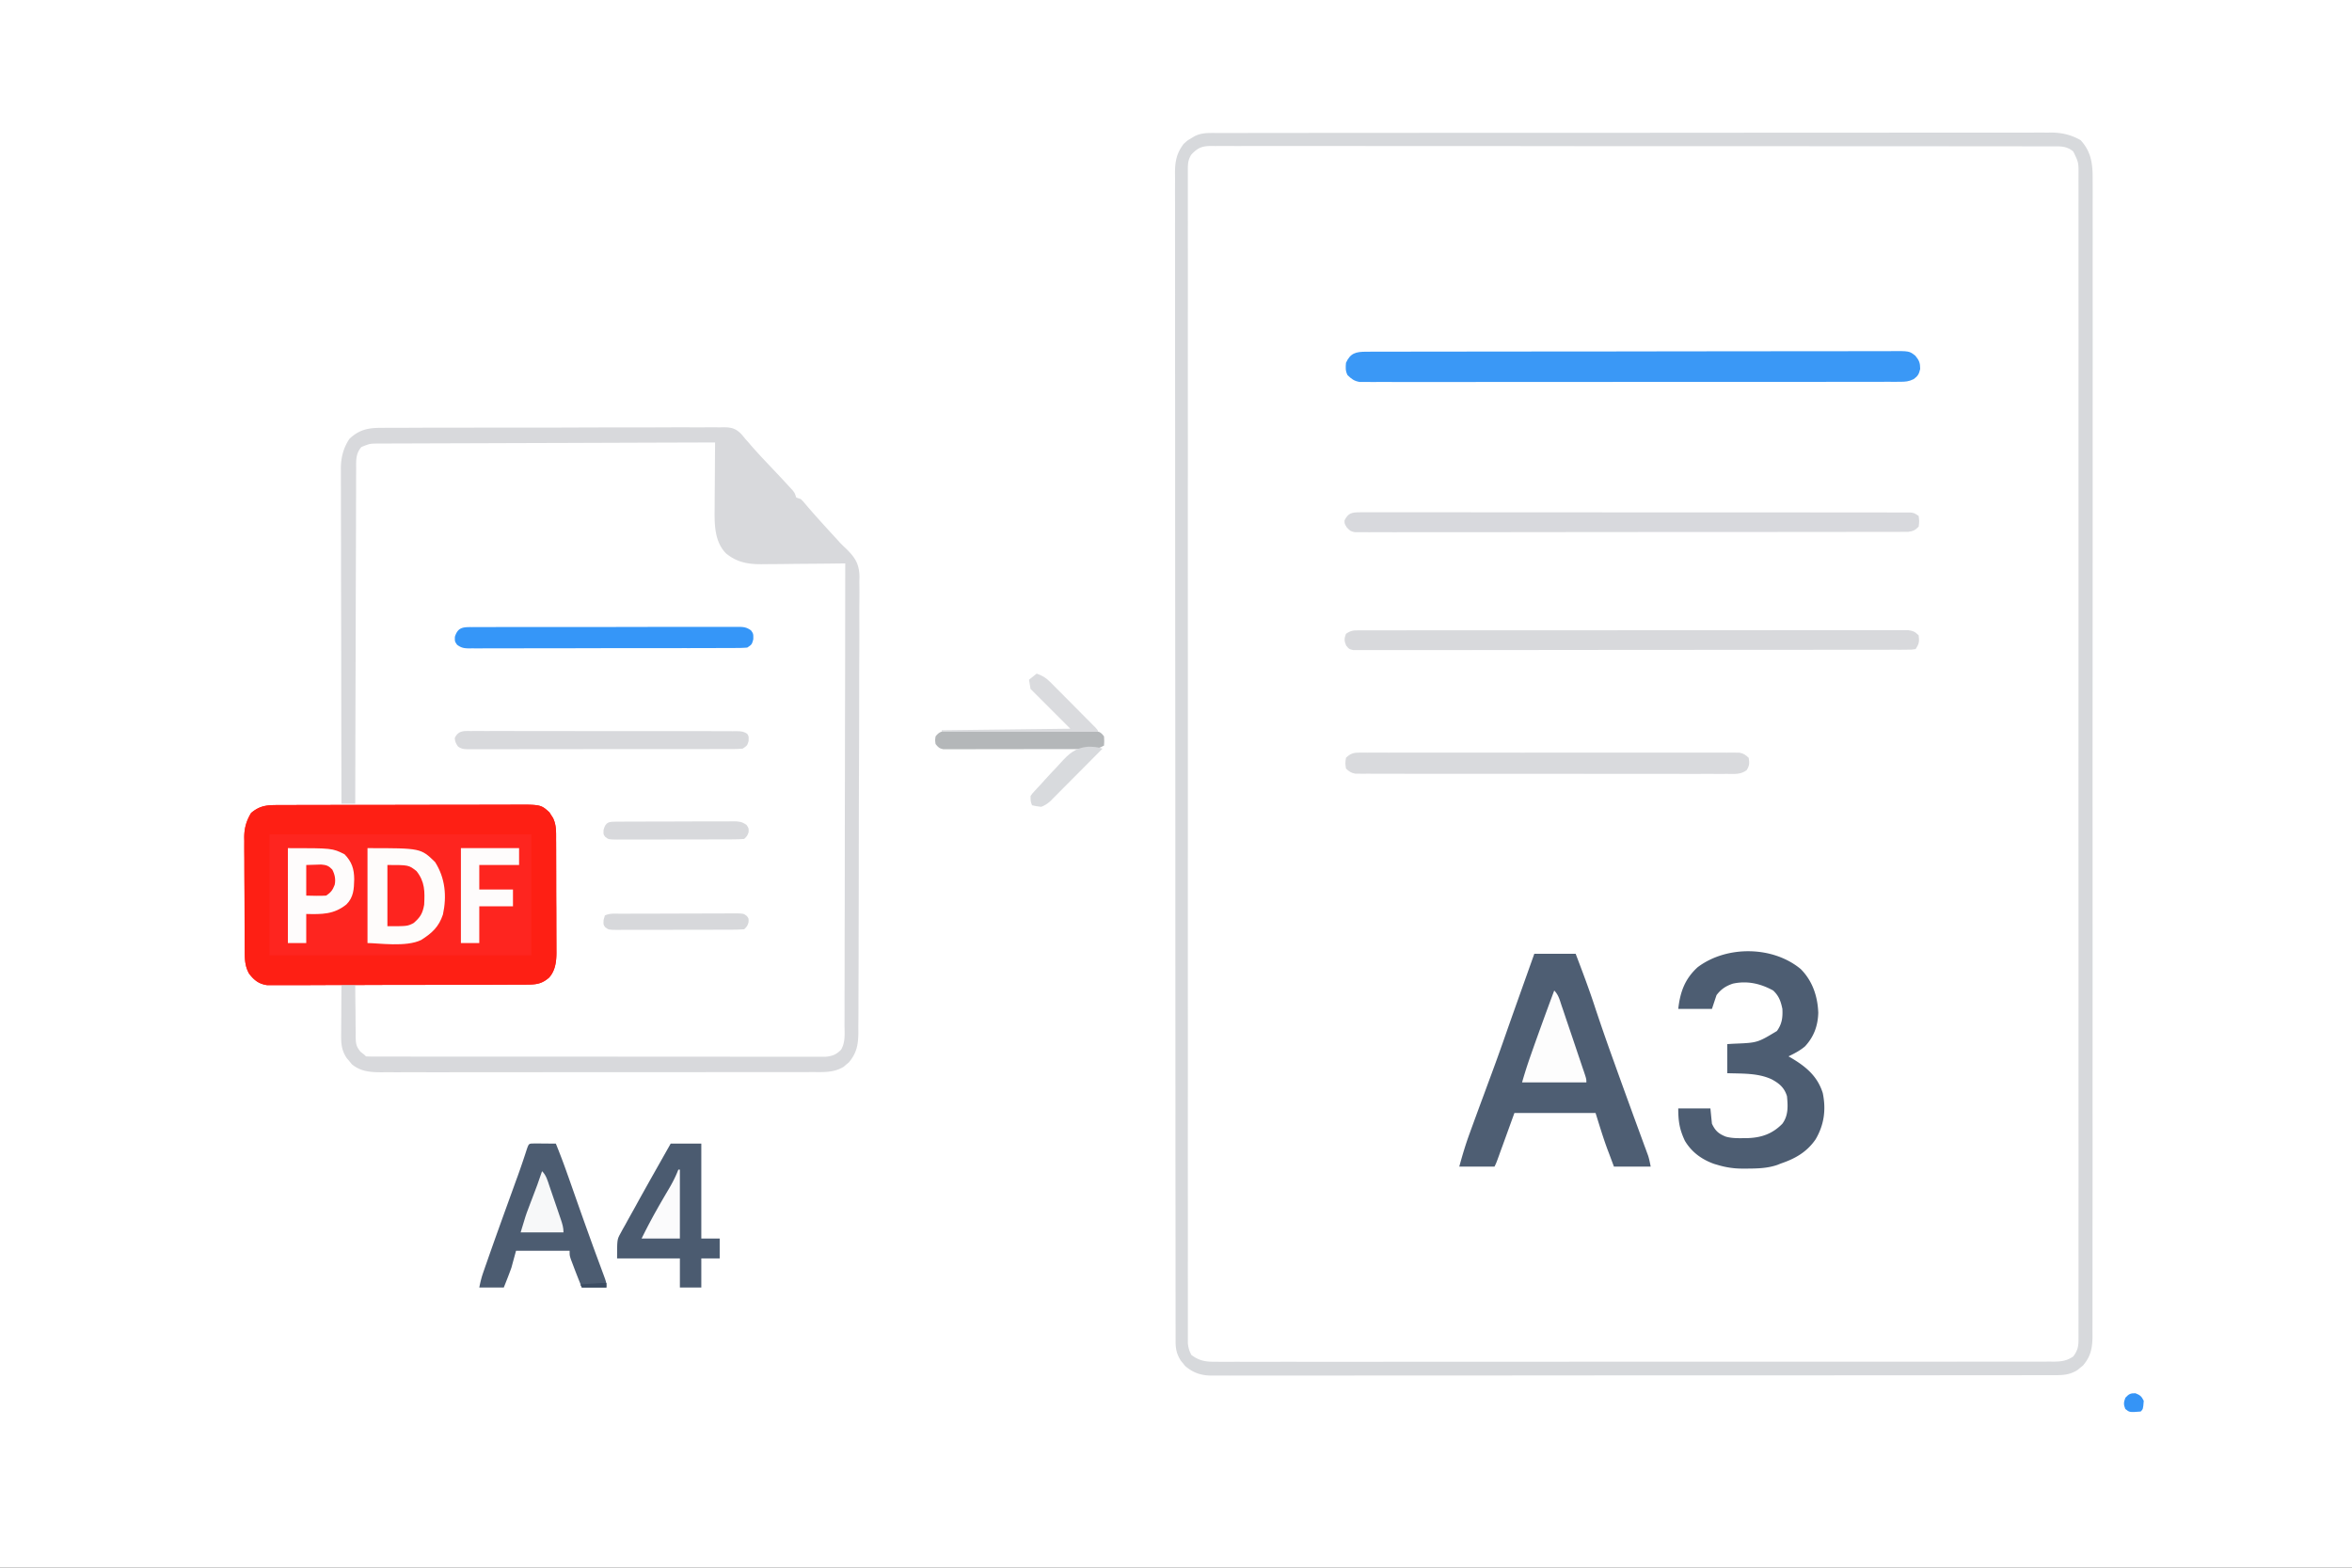 <svg xmlns="http://www.w3.org/2000/svg" width="300" height="200" viewBox="0 0 300 200"><rect x="0" y="0" width="300" height="200" fill="#333333" stroke="none"/><path style="stroke:none;fill-rule:nonzero;fill:#fff;fill-opacity:1" d="M0 0h300v200H0zm0 0"/><path style="stroke:none;fill-rule:nonzero;fill:#d7d9dc;fill-opacity:1" d="M155.102 16.965h3.8c1.118-.004 2.23-.004 3.348-.004q2.004.001 4.008-.004 4.846-.005 9.687-.004 2.292.001 4.582-.004l15.684-.004h4.449q7.964-.001 15.922-.008 8.419-.006 16.832-.007h2.305q3.662-.001 7.324-.008h7.36q1.996.001 3.988-.004h3.648c.441.004.883 0 1.324 0 .598-.004 1.196 0 1.793 0 .258 0 .258 0 .52-.004 1.355.012 2.523.297 3.707.969 1.379 1.496 1.555 3.074 1.535 5.039q.005.394.004.781c.004.715.004 1.434 0 2.149-.004.777 0 1.558 0 2.335q.006 2.048 0 4.094c-.004 2.032 0 4.059 0 6.09.008 3.621.004 7.246 0 10.871 0 3.172-.004 6.344 0 9.516v3.195q-.001 12.017-.008 24.027-.011 10.677-.004 21.352v6.149q.006 8.917 0 17.835v3.192q-.006 4.756 0 9.512c0 3.601 0 7.207-.004 10.808-.004 2.02-.004 4.035-.004 6.055.004 1.347 0 2.691-.004 4.039v2.305c.004.824 0 1.652-.003 2.48l.007.723c-.015 1.527-.199 2.601-1.226 3.793l-.332.265c-.11.09-.215.18-.328.274-1.043.68-1.98.683-3.188.68h-.566q-.947.005-1.895 0-.68.004-1.367.003-1.683.005-3.371.004c-1.344-.004-2.688 0-4.035 0q-4.184.007-8.367.008h-6.465q-.93-.001-1.86.004h-.464l-13.004.004h-4.481q-7.765-.005-15.531.008-8.725.006-17.45.007h-2.319l-7.376.004q-3.707.005-7.41.004-2.008-.006-4.015 0c-1.223.004-2.45.004-3.672 0q-.669-.001-1.332.004-.901.001-1.809-.004l-.523.004c-1.317-.012-2.34-.355-3.348-1.222l-.266-.333c-.09-.109-.18-.214-.273-.328-.52-.797-.68-1.496-.68-2.437 0-.223 0-.442-.004-.668.004-.242.004-.48.004-.73 0-.258 0-.516-.004-.782v-2.152q.001-1.169-.004-2.336v-4.106c0-2.03-.004-4.066-.004-6.097q-.009-6.083-.007-12.164v-1.274q-.005-3.496-.004-6.992-.007-10.551-.008-21.11v-6.163c0-7.133-.008-14.266-.012-21.399q-.013-12.011-.015-24.023v-3.199q-.001-5.076-.008-10.157c-.004-3.402-.004-6.8 0-10.203q.001-3.033-.004-6.066-.006-2.023 0-4.051.001-1.155-.004-2.309-.004-1.049.004-2.097-.001-.556-.008-1.114c.016-1.433.227-2.464 1.106-3.62.46-.422.46-.422.902-.684l.45-.274c.91-.48 1.769-.437 2.773-.437m-3.149 2.762c-.394.628-.441 1.113-.441 1.847v6.641a712 712 0 0 0 0 4.086v6.074c-.004 3.617-.004 7.23-.004 10.848q.005 4.746.004 9.492v.637q.001 1.278-.004 2.55-.001 11.983.004 23.965v21.305c-.004 7.973-.004 15.95 0 23.922v3.179q.001 4.748-.004 9.489-.001 5.394.004 10.789v6.039c-.004 1.344 0 2.687 0 4.031v6.734c.054.575.18.985.441 1.497 1.07.808 1.934.894 3.25.878l.567.004q.938.004 1.882-.004l1.36.004c1.117.004 2.234 0 3.355 0q2.005-.006 4.016 0c2.62.004 5.242 0 7.867 0q3.441-.005 6.883-.004h2.316c5.797 0 11.59 0 17.387-.007 5.152-.004 10.3-.004 15.453-.004l3.957.004h.492q6.45.001 12.907-.004h9.191c2.605 0 5.215 0 7.82-.004a681 681 0 0 1 3.996 0c1.22 0 2.434 0 3.653-.004.441-.004.882 0 1.324 0q.897.001 1.793-.004c.176 0 .348.004.527.004.973-.008 1.676-.094 2.504-.664.512-.707.66-1.2.66-2.067 0-.222.004-.44.004-.664-.004-.363-.004-.363-.004-.73 0-.258 0-.512.004-.777q.001-1.073-.004-2.145-.001-1.166.004-2.332v-4.09c-.004-2.027 0-4.054 0-6.078q.006-5.432 0-10.86V130.61c.004-7.996 0-15.992-.004-23.988 0-7.11 0-14.215.004-21.324 0-7.98.004-15.961 0-23.942V48.672q.006-5.402 0-10.797c0-2.016-.004-4.031 0-6.047v-4.035q-.006-1.15 0-2.3.001-1.24-.004-2.477l.004-.727c.008-1.57.008-1.57-.664-2.953-.844-.746-1.75-.668-2.816-.66-.282-.004-.282-.004-.567-.004-.632-.004-1.261 0-1.894 0-.453 0-.91 0-1.363-.004h-3.368q-2.015.001-4.03-.004-4.18-.008-8.36-.004c-2.153 0-4.301-.004-6.453-.004h-2.325q-6.492-.008-12.984-.004h-4.473q-7.758.002-15.511-.007-8.714-.012-17.426-.012h-2.316q-3.459.004-6.91-.004-3.929-.006-7.856 0-2.006.001-4.012-.004a383 383 0 0 0-3.668.004c-.441 0-.887 0-1.328-.004q-.903-.004-1.805.004l-.523-.008c-1.176.016-1.703.242-2.512 1.106m0 0"/><path style="stroke:none;fill-rule:nonzero;fill:#fe251f;fill-opacity:1" d="M35.367 102.707h.418c.469-.004.934-.004 1.403-.004l1-.004c.91 0 1.816-.004 2.726-.004.566 0 1.137 0 1.703-.004l5.332-.004q3.072 0 6.149-.007 2.38-.01 4.754-.008 1.422.001 2.84-.004 1.335-.005 2.671-.004.49.001.98-.004c3.641-.02 3.641-.02 4.743.988q.104.17.215.344l.222.34c.45.895.407 1.82.407 2.797 0 .168.004.332.004.508q.005.824.004 1.656l.003 1.152q.005 1.215.004 2.422 0 1.552.012 3.098.005 1.19.004 2.387l.004 1.14c.004.531.004 1.067.004 1.598l.004.472c-.008 1.126-.149 2.286-.938 3.157-.945.82-1.66.89-2.879.894-.215.004-.215.004-.433.004l-1.442.004q-.52-.001-1.035.004l-2.812.008q-.877-.001-1.754.004-2.749.001-5.492.008-3.173 0-6.344.011-2.449.012-4.903.012-1.46-.002-2.925.008-1.377.005-2.754.004c-.336 0-.676 0-1.012.004q-.689.001-1.379-.004-.385.005-.781.004c-1.074-.153-1.664-.621-2.317-1.465-.558-.996-.554-1.895-.558-3.024 0-.168-.004-.332-.004-.504l-.008-1.656q.001-.281-.004-.574l-.008-3q-.002-1.542-.015-3.09c-.004-.793-.008-1.59-.008-2.383q-.001-.569-.008-1.136c-.004-.536-.004-1.067 0-1.602a18 18 0 0 1-.008-.469c.008-1.14.282-2.09.88-3.07 1.093-.914 1.94-1 3.335-1.004m0 0"/><path style="stroke:none;fill-rule:nonzero;fill:#d8d9dc;fill-opacity:1" d="M48.645 54.586c.195-.004.386-.004.585-.008.641-.004 1.286-.004 1.926 0 .461-.004.922-.004 1.387-.008 1.25-.008 2.504-.008 3.754-.008q1.176 0 2.348-.003 4.306-.008 8.613-.004 3.392.001 6.785-.016 3.49-.012 6.977-.012 1.961.002 3.918-.007 1.84-.012 3.68 0 .673.001 1.347-.004.924-.01 1.844.004l.539-.012c.976.02 1.48.152 2.183.847q.3.343.586.7l.38.418q.145.17.292.347a73 73 0 0 0 2.234 2.434c1.836 1.945 1.836 1.945 2.649 2.832l.402.437c.293.368.293.368.489.954.195.062.386.128.585.195.293.293.293.293.61.672 1.316 1.547 2.691 3.039 4.066 4.535.086.098.176.195.266.3.258.274.531.536.808.794 1.145 1.12 1.7 1.945 1.73 3.597l-.015.707c.004.254.008.508.008.77.008.7 0 1.394-.008 2.094-.008.754-.004 1.511 0 2.265q.006 2.215-.011 4.43c-.012 1.719-.012 3.441-.012 5.16q0 4.605-.024 9.211-.023 4.47-.023 8.934.001.273-.004.558v2.211q-.002 4.26-.016 8.52-.004 1.544-.003 3.086c-.004 1.632-.008 3.265-.02 4.894q-.005 1.12-.004 2.235c0 .808-.008 1.617-.016 2.425q.005.351.004.711c-.02 1.52-.218 2.578-1.226 3.77-.106.086-.211.176-.324.265l-.32.274c-1.239.765-2.528.683-3.938.68q-.357 0-.73.003h-2.008q-1.085-.001-2.165.004h-8.187c-.332 0-.668.004-1 .004h-9.352q-4.277-.004-8.554.004-4.39.005-8.785.004-2.466-.001-4.93.004-2.1.006-4.2 0h-2.14c-.773.004-1.55 0-2.324 0q-.335-.001-.68.004c-1.402-.012-2.625-.094-3.746-1.027q-.156-.195-.32-.395c-.16-.191-.16-.191-.328-.387-.72-1.062-.727-2-.711-3.242 0-.176.004-.351.004-.535q0-.839.011-1.684c0-.379.004-.761.004-1.14q.007-1.4.02-2.801h1.758q0 .356.003.719.005 1.323.028 2.648.007.576.008 1.145 0 .826.02 1.648c-.005.172-.005.34-.005.516.02.879.051 1.222.625 1.922l.492.386q.099.096.196.196c.316.02.629.023.945.023.207.004.41.004.625.004h3.441c.723 0 1.45.004 2.172.004h4.258q1.732-.001 3.465.004H72.46c2.86 0 5.723.004 8.586.004q4.401.005 8.808.004l4.946.004q2.11.004 4.215 0 1.075 0 2.152.003 1.16.001 2.328-.004c.227.004.453.004.688.004q.313.001.632-.004h.543c.829-.078 1.34-.296 1.922-.894.574-.961.446-2.102.438-3.184l.004-.761q.006-1.046 0-2.09.001-1.13.007-2.254.005-1.957.004-3.906 0-2.825.012-5.649.012-4.583.012-9.16.005-4.452.015-8.902v-.555l.004-2.75c.02-7.61.028-15.223.035-22.832-.156.004-.312.004-.476.008q-2.232.03-4.465.043-1.15.006-2.293.023-1.112.016-2.219.02-.42.001-.843.008c-1.891.035-3.395-.141-4.903-1.368-1.347-1.367-1.468-3.312-1.468-5.136.003-.23.007-.457.007-.692.004-.242.004-.48.004-.726q.007-1.137.02-2.274c0-.52.004-1.035.008-1.554q.007-1.888.027-3.782-8.41.024-16.82.055c-.66.004-1.325.004-1.985.008h-.398q-3.204.012-6.403.02l-6.566.023-3.691.011-3.47.012q-.637.005-1.276.004-.87.001-1.739.008h-.511c-1.18.004-1.18.004-2.258.445-.735.84-.668 1.723-.664 2.785 0 .184-.004.364-.004.555q-.005.916-.004 1.836l-.004 1.316q-.01 1.788-.008 3.575l-.012 3.738-.02 6.27q-.004 3.233-.015 6.46v.403c-.004.668-.004 1.332-.008 2-.02 5.523-.03 11.047-.042 16.57h-1.758q-.019-8.39-.032-16.781v-2.38q-.004-3.192-.015-6.386-.007-3.274-.008-6.555-.001-1.84-.008-3.68-.005-1.729-.004-3.464c0-.422 0-.848-.004-1.27-.004-.578 0-1.16 0-1.738 0-.168-.004-.332-.004-.504.008-1.414.305-2.601 1.086-3.789 1.235-1.176 2.414-1.422 4.079-1.406m0 0"/><path style="stroke:none;fill-rule:nonzero;fill:#fe1f14;fill-opacity:1" d="M35.367 102.707h.418c.469-.004.934-.004 1.403-.004l1-.004c.91 0 1.816-.004 2.726-.004.566 0 1.137 0 1.703-.004l5.332-.004q3.072 0 6.149-.007 2.38-.01 4.754-.008 1.422.001 2.84-.004 1.335-.005 2.671-.004.49.001.98-.004c3.641-.02 3.641-.02 4.743.988q.104.17.215.344l.222.34c.45.895.407 1.82.407 2.797 0 .168.004.332.004.508q.005.824.004 1.656l.003 1.152q.005 1.215.004 2.422 0 1.552.012 3.098.005 1.19.004 2.387l.004 1.14c.004.531.004 1.067.004 1.598l.004.472c-.008 1.126-.149 2.286-.938 3.157-.945.82-1.66.89-2.879.894-.215.004-.215.004-.433.004l-1.442.004q-.52-.001-1.035.004l-2.812.008q-.877-.001-1.754.004-2.749.001-5.492.008-3.173 0-6.344.011-2.449.012-4.903.012-1.46-.002-2.925.008-1.377.005-2.754.004c-.336 0-.676 0-1.012.004q-.689.001-1.379-.004-.385.005-.781.004c-1.074-.153-1.664-.621-2.317-1.465-.558-.996-.554-1.895-.558-3.024 0-.168-.004-.332-.004-.504l-.008-1.656q.001-.281-.004-.574l-.008-3q-.002-1.542-.015-3.09c-.004-.793-.008-1.59-.008-2.383q-.001-.569-.008-1.136c-.004-.536-.004-1.067 0-1.602a18 18 0 0 1-.008-.469c.008-1.14.282-2.09.88-3.07 1.093-.914 1.94-1 3.335-1.004m-.992 3.738v15.43h33.398v-15.43zm0 0"/><path style="stroke:none;fill-rule:nonzero;fill:#4e5e73;fill-opacity:1" d="M195.703 121.68h5.274c.859 2.257 1.714 4.511 2.464 6.812a269 269 0 0 0 2.223 6.422c.063.172.121.344.188.52a913 913 0 0 0 2.253 6.23l.215.598c.352.953.7 1.91 1.051 2.863q.192.522.379 1.04l.18.476q.076.218.16.441c.07.188.07.188.14.383.141.445.227.906.317 1.363h-4.688c-.207-.547-.41-1.094-.62-1.66l-.192-.5c-.574-1.547-1.035-3.094-1.531-4.676h-10.352l-1.523 4.207c-.098.262-.192.528-.29.79l-.148.417c-.36.989-.36.989-.578 1.422h-4.492c.398-1.457.812-2.851 1.332-4.262.074-.203.144-.406.222-.613q.727-1.997 1.465-3.988l.18-.485c.29-.789.582-1.582.875-2.37a266 266 0 0 0 1.836-5.114c.719-2.059 1.453-4.113 2.184-6.168l.433-1.215zm0 0"/><path style="stroke:none;fill-rule:nonzero;fill:#3a98f6;fill-opacity:1" d="m174.242 44.871.746-.004h.82c.294 0 .583 0 .876-.004h2.398q1.293-.001 2.586-.008 2.829-.004 5.656-.003 1.77-.005 3.531-.004 4.887-.007 9.774-.008h3.172c3.406 0 6.812-.008 10.219-.016q5.244-.012 10.488-.011 2.942.001 5.89-.004 2.503-.011 5.012-.004 1.282.001 2.559-.004 1.171-.006 2.344 0c.28 0 .566 0 .847-.004 2.375-.02 2.375-.02 3.145.586.488.597.617.914.617 1.687-.149.645-.285.899-.82 1.293-.641.317-1.059.344-1.77.344-.371.004-.371.004-.75.004q-.409.001-.824-.004-.435.005-.875.004-1.2.006-2.406 0c-.864 0-1.727.004-2.594.004-1.696.004-3.387.004-5.082.004h-5.918q-5.594.006-11.196 0c-3.414 0-6.832 0-10.246.008q-5.257.004-10.515.003-2.954-.001-5.906.004c-1.676 0-3.352.004-5.028 0q-1.282-.006-2.566 0c-.781.004-1.567 0-2.348-.004-.285 0-.566 0-.851.004q-.577.001-1.153-.004h-.648c-.711-.12-1.04-.382-1.551-.878-.277-.551-.242-.954-.195-1.563.562-1.242 1.257-1.414 2.562-1.418m0 0"/><path style="stroke:none;fill-rule:nonzero;fill:#4d5d72;fill-opacity:1" d="M229.68 123.625c1.504 1.508 2.164 3.484 2.242 5.574-.047 1.668-.55 3.055-1.688 4.29-.636.542-1.359.913-2.109 1.277l.414.238c1.86 1.113 3.293 2.324 3.957 4.445.438 2.117.176 4.051-.918 5.91-1.121 1.621-2.598 2.457-4.43 3.078l-.449.18c-1.281.438-2.543.461-3.883.469h-.558a10.7 10.7 0 0 1-3.117-.453l-.512-.149c-1.566-.562-2.871-1.504-3.727-2.957-.675-1.449-.84-2.46-.84-4.12h4.102c.063.644.129 1.288.195 1.952.426.899.832 1.27 1.746 1.641.735.215 1.461.21 2.223.203.246-.004.246-.004.496-.004 1.813-.047 3.238-.527 4.52-1.84.777-1.062.71-2.254.586-3.515-.336-1.086-.977-1.625-1.953-2.149-1.754-.82-3.774-.715-5.665-.78v-3.712c.274-.016.547-.035.829-.05 3.015-.118 3.015-.118 5.507-1.622.653-.91.75-1.722.696-2.82-.203-.977-.442-1.652-1.172-2.344-1.625-.89-3.297-1.273-5.14-.879-.895.301-1.505.7-2.087 1.465-.195.578-.386 1.16-.586 1.758h-4.297c.239-2.156.848-3.836 2.477-5.32 3.684-2.774 9.563-2.73 13.14.234m0 0"/><path style="stroke:none;fill-rule:nonzero;fill:#d8d9dc;fill-opacity:1" d="M173.453 80.418c.379 0 .379 0 .762-.004q.417.005.836.004.447.001.887-.004h2.445q1.313.001 2.633-.004h9.953c.402 0 .808-.004 1.21-.004h11.36q5.202.004 10.402-.004 5.334-.005 10.672-.004c1.996 0 3.996 0 5.992-.003q2.555-.006 5.102 0h2.606q1.194-.006 2.382 0h.868c.386-.004.777 0 1.167 0h.66c.626.082.895.21 1.337.66.101.797.062 1.078-.391 1.757-.512.075-.512.075-1.176.075-.25.004-.504.004-.762.008q-.426-.005-.847-.004-.45-.001-.895.004h-2.465l-2.656.003q-2.606.008-5.207.004l-4.23.004h-1.828q-5.73.005-11.461.004-5.246.001-10.493.008c-3.59.008-7.175.012-10.765.012q-3.024-.001-6.047.004-2.575.006-5.149 0-1.314-.001-2.628.004-1.202.006-2.403-.004c-.293 0-.582 0-.875.004q-.586.003-1.18-.004h-.664c-.535-.121-.535-.121-.906-.586-.254-.606-.25-.875-.02-1.489.688-.457.962-.441 1.774-.441m0 0"/><path style="stroke:none;fill-rule:nonzero;fill:#d8d9dd;fill-opacity:1" d="M173.457 65.355c.254 0 .504 0 .762-.003q.421.004.844.003h.886c.817-.003 1.637 0 2.453 0 .88.004 1.762 0 2.641 0 1.727-.003 3.45 0 5.176 0q3.011.005 6.023.004 5.374-.001 10.742.004 5.218.005 10.438.004h11.351q.604.005 1.207.004h4.805q2.561-.001 5.117.004h2.614q1.195-.001 2.39.004h.867c.391-.004.782 0 1.176 0h.66c.532.05.532.05 1.118.441.085.672.085.672 0 1.368-.438.453-.711.578-1.336.66h-.66l-.758.007q-.422-.004-.836-.003-.446 0-.89.003h-2.442l-2.63.004q-2.581.008-5.16.004c-1.394 0-2.792.004-4.19.004h-1.814q-5.677.005-11.355.004-5.197.001-10.398.008-5.332.012-10.668.012-2.993-.001-5.992.004-2.55.004-5.098 0-1.305 0-2.605.003-1.189.007-2.383-.003-.429 0-.864.003c-.39.004-.78 0-1.168-.003h-.66c-.554-.122-.554-.122-1.023-.59-.313-.508-.313-.508-.3-.922.468-.942.937-1.028 1.96-1.028m0 0"/><path style="stroke:none;fill-rule:nonzero;fill:#4c5c71;fill-opacity:1" d="M68.324 145.879q.463.001.926.008.235-.001.477.004.585.001 1.171.007a85 85 0 0 1 1.5 3.97c.102.28.102.28.204.57l.64 1.82c1.235 3.504 1.235 3.504 2.496 7 .055.148.114.3.168.457l.774 2.09c.09.242.175.48.27.73l.23.63c.164.507.164.507.164 1.093h-3.125A107 107 0 0 1 73 161.145c-.066-.176-.133-.348-.2-.532-.144-.457-.144-.457-.144-1.043H65.82c-.195.711-.386 1.418-.586 2.149-.304.855-.64 1.695-.976 2.539h-3.125c.133-.66.262-1.215.476-1.84q.089-.263.184-.531.1-.295.207-.594l.223-.64c1.027-2.938 2.09-5.868 3.148-8.794.074-.207.152-.414.227-.629q.209-.583.425-1.167.627-1.747 1.196-3.516c.265-.734.254-.645 1.105-.668m0 0"/><path style="stroke:none;fill-rule:nonzero;fill:#4b5b70;fill-opacity:1" d="M85.547 145.898h3.906v12.11h2.344v2.539h-2.344v3.71H86.72v-3.71h-8.01c0-2.418 0-2.418.445-3.219l.29-.535c.105-.184.206-.367.316-.555.105-.195.21-.39.324-.593.316-.583.644-1.16.969-1.739q.253-.457.5-.914c.476-.87.965-1.738 1.453-2.601l.332-.586q1.1-1.957 2.207-3.907m0 0"/><path style="stroke:none;fill-rule:nonzero;fill:#d9dadd;fill-opacity:1" d="M173.332 96.02c.176 0 .352-.004.531-.004l.578.004c.305 0 .305 0 .618-.004q1.025-.001 2.05.004.734-.005 1.47-.004c1.19-.004 2.386-.004 3.577 0h4.168q3.939-.004 7.883.004 3.38.001 6.766-.004c2.617 0 5.234-.004 7.851 0h4.16q1.953-.006 3.907 0h1.437q.978-.001 1.957.004c.29-.004.29-.004.578-.004.262.004.262.004.532.004h.457c.53.093.804.289 1.195.66.113.672.101 1.02-.274 1.593-.789.559-1.543.465-2.488.457-.203 0-.406.004-.617.004q-1.026.004-2.05-.004c-.49 0-.981.004-1.47.004q-1.788.004-3.578-.004h-4.168q-3.714.002-7.43-.007-3.609-.005-7.218-.004-3.925.006-7.852 0h-4.16c-1.3 0-2.605 0-3.906-.004q-.721-.006-1.438 0-.978-.001-1.957-.008-.285.005-.578.004l-.531-.004h-.457c-.535-.098-.805-.281-1.195-.66-.098-.684-.098-.684 0-1.367.535-.52.914-.66 1.652-.66m0 0"/><path style="stroke:none;fill-rule:nonzero;fill:#fefcfb;fill-opacity:1" d="M46.875 108.203c6.793 0 6.793 0 8.617 1.77 1.301 2.035 1.512 4.367 1.004 6.699-.523 1.582-1.398 2.371-2.773 3.246-1.914.945-5.465.394-6.848.394zm0 0"/><path style="stroke:none;fill-rule:nonzero;fill:#3596f8;fill-opacity:1" d="M60.242 80.004c.223-.004.223-.004.45-.004a97 97 0 0 1 1.503 0l1.078-.004q1.46-.005 2.926-.004h2.438q2.882-.006 5.758 0 2.969.002 5.945-.008 2.55-.005 5.097-.004 1.524 0 3.047-.003c.954-.004 1.91 0 2.864.003q.527 0 1.054-.003c.477-.004.957 0 1.434.003.14-.003.277-.003.422-.007.652.011 1.004.07 1.539.457.297.43.297.43.285 1.136-.184.66-.184.66-.77 1.051-.492.04-.96.055-1.453.051-.222.004-.222.004-.449.004q-.755.005-1.504.004-.54-.001-1.078.004l-2.926.004q-1.219-.001-2.437.004l-5.758.003c-1.98-.004-3.96.004-5.945.008q-2.55.007-5.098.008-1.524-.001-3.047.004-1.431.006-2.863 0l-1.055.004c-.476.004-.957 0-1.433 0-.211 0-.211 0-.422.004-.66-.008-1.004-.063-1.54-.461-.296-.422-.296-.422-.284-1.02.39-1.222 1.03-1.246 2.222-1.234m0 0"/><path style="stroke:none;fill-rule:nonzero;fill:#d8d9dc;fill-opacity:1" d="m60.04 93.262.448-.004q.751-.004 1.496.004c.36 0 .715-.004 1.075-.004.968-.004 1.941 0 2.91.004h3.047q2.555.001 5.109.008 2.959.004 5.918.003 2.841-.005 5.684 0h2.421q1.43-.001 2.852.004.527.006 1.05 0 .71.001 1.427.008c.14-.004.277-.004.421-.004.559.008.938.02 1.41.34.2.324.2.324.176.922-.171.574-.171.574-.757.965a16 16 0 0 1-1.43.05c-.149 0-.293 0-.445.004h-1.48q-.533-.001-1.06.004H87.43q-1.201-.001-2.403.004H79.36c-1.949-.004-3.902 0-5.851.004-1.672.004-3.348.004-5.02.004-1 0-2 0-3 .004-.941.004-1.879 0-2.82 0h-1.035c-.473.004-.942 0-1.414 0-.207 0-.207 0-.418.004-.559-.008-.922-.012-1.383-.352-.266-.382-.383-.625-.41-1.093.457-.93 1.094-.891 2.031-.88m0 0"/><path style="stroke:none;fill-rule:nonzero;fill:#fefcfc;fill-opacity:1" d="M36.719 108.203c5.664 0 5.664 0 7.226.781.93.954 1.227 1.868 1.235 3.188-.028 1.25-.075 2.289-.989 3.207-1.601 1.297-3.136 1.266-5.129 1.223v3.71H36.72zm0 0"/><path style="stroke:none;fill-rule:nonzero;fill:#fdfdfd;fill-opacity:1" d="M198.242 126.367c.547.547.703 1.207.942 1.93l.164.473.504 1.503q.168.49.332.977.414 1.219.824 2.438.251.753.508 1.507c.109.32.214.64.324.961q.074.224.156.453c.348 1.043.348 1.043.348 1.477h-8.203a61 61 0 0 1 1.062-3.332l.2-.574a469 469 0 0 1 2.84-7.813m0 0"/><path style="stroke:none;fill-rule:nonzero;fill:#fefcfc;fill-opacity:1" d="M58.79 108.203h7.42v2.149h-5.077v3.125h4.297v2.148h-4.297v4.688h-2.344zm0 0"/><path style="stroke:none;fill-rule:nonzero;fill:#b4b7b9;fill-opacity:1" d="M120.758 93.285c.258-.004.258-.004.52-.004.28 0 .28 0 .566.004.297-.004.297-.004.597-.004.653-.004 1.309 0 1.961 0h1.36c.949-.004 1.898 0 2.851 0q1.828.006 3.657 0c.937-.004 1.875 0 2.808 0h1.352q.939-.004 1.882.004.28-.005.567-.004c.172 0 .34.004.52.004h.449c.496.094.672.254.972.66.035.621.035.621 0 1.172-.57.324-.98.442-1.636.442-.168 0-.336.004-.512.004h-.559q-.29 0-.593.003h-1.938c-.45 0-.894 0-1.344.004h-2.82q-1.81-.005-3.621.008h-2.777q-.67-.001-1.332.004c-.622.004-1.243 0-1.864 0-.277 0-.277 0-.562.004q-.25-.005-.512-.004h-.445c-.493-.094-.664-.266-.97-.66-.073-.488-.073-.488 0-.977.435-.562.728-.66 1.423-.66m0 0"/><path style="stroke:none;fill-rule:nonzero;fill:#d8d9dc;fill-opacity:1" d="M78.668 104.824h.48c.168 0 .332 0 .504-.004l1.657-.004q.573.001 1.148-.004l2.41-.003q1.547 0 3.094-.012 1.186-.005 2.371-.004.574.001 1.14-.004.798-.006 1.594 0l.477-.008c.703.008 1.105.043 1.68.465.285.418.285.418.261.93-.171.465-.171.465-.562.855-.55.04-1.082.055-1.629.055q-.256-.001-.512.004h-1.68q-.578-.001-1.163.004h-2.442q-1.565-.005-3.129.008h-2.402q-.582 0-1.156.003c-.54.004-1.075 0-1.614 0q-.239-.001-.484.004c-1.082-.011-1.082-.011-1.512-.34-.246-.324-.246-.324-.21-.921.284-1.024.695-1.012 1.679-1.024m0 0"/><path style="stroke:none;fill-rule:nonzero;fill:#d7d8db;fill-opacity:1" d="m79.168 116.57.512-.004q.841-.005 1.68-.004l1.163-.003q1.218-.005 2.442-.004 1.565 0 3.129-.012 1.2-.005 2.402-.004l1.156-.004c.54-.004 1.075-.004 1.614-.004l.484-.004c1.086.008 1.086.008 1.512.34.246.32.246.32.21.82-.16.477-.16.477-.55.868-.55.039-1.082.054-1.629.054q-.256-.001-.512.004h-1.68q-.578-.001-1.163.004h-2.442q-1.565-.005-3.129.008h-2.402q-.582-.001-1.156.004c-.54.004-1.075 0-1.614 0q-.239-.001-.484.004c-1.082-.012-1.082-.012-1.512-.336-.246-.328-.246-.328-.21-.938l.16-.562c.632-.317 1.328-.227 2.019-.227m0 0"/><path style="stroke:none;fill-rule:nonzero;fill:#fe241f;fill-opacity:1" d="M49.414 110.352c2.723 0 2.723 0 3.711.78 1.082 1.368 1.063 2.606.977 4.298-.192 1.093-.512 1.632-1.368 2.343-.78.391-.78.391-3.32.391zm0 0"/><path style="stroke:none;fill-rule:nonzero;fill:#dadbde;fill-opacity:1" d="M132.227 85.938c.718.25 1.18.519 1.714 1.058l.414.414q.217.217.438.445c.152.149.3.301.457.457l.95.954q.725.737 1.456 1.468.462.468.922.93c.145.148.293.293.445.445q.199.206.403.41.178.183.36.364c.253.281.253.281.253.476h-19.922v-.195c8.121-.098 8.121-.098 16.406-.195l-5.078-5.078-.195-1.172q.48-.385.977-.781m0 0"/><path style="stroke:none;fill-rule:nonzero;fill:#f7f8f9;fill-opacity:1" d="M69.14 149.414c.544.543.7 1.191.942 1.902l.156.457c.11.317.215.633.325.95q.247.725.5 1.457.156.457.312.922.076.214.152.441c.2.586.348 1.062.348 1.684h-5.469c.66-2.196.66-2.196 1.016-3.13l.226-.605c.079-.203.157-.402.235-.61.66-1.722.66-1.722 1.258-3.468m0 0"/><path style="stroke:none;fill-rule:nonzero;fill:#d8dadd;fill-opacity:1" d="M140.625 95.508q-1.478 1.492-2.96 2.984l-1.009 1.012q-.721.732-1.449 1.457-.22.228-.453.46l-.426.427-.375.379c-.371.32-.683.527-1.14.703-.633-.075-.633-.075-1.172-.196-.184-.488-.184-.488-.196-1.171.223-.329.223-.329.547-.68.125-.137.25-.274.383-.414q.217-.23.438-.469.241-.27.488-.543c.453-.504.918-.996 1.383-1.484.195-.203.382-.41.57-.618 1.055-1.168 1.875-1.957 3.527-2.093.692 0 1.188.027 1.844.246m0 0"/><path style="stroke:none;fill-rule:nonzero;fill:#fbfbfc;fill-opacity:1" d="M86.523 149.219h.196v8.789h-4.883a72 72 0 0 1 1.832-3.492l.227-.403c.468-.828.949-1.648 1.433-2.465.465-.793.863-1.57 1.195-2.43m0 0"/><path style="stroke:none;fill-rule:nonzero;fill:#fe231e;fill-opacity:1" d="m39.063 110.352 1.218-.036.688-.023c.687.062.941.156 1.414.644.324.622.457 1.266.304 1.954-.265.671-.48.964-1.085 1.367-.848.055-1.688.015-2.54 0zm0 0"/><path style="stroke:none;fill-rule:nonzero;fill:#3594f6;fill-opacity:1" d="M272.375 177.746c.594.227.785.395 1.063.965-.083 1.059-.083 1.059-.391 1.367-1.422.113-1.422.113-1.965-.328-.234-.582-.21-.848.012-1.43.437-.468.636-.59 1.281-.574m0 0"/><path style="stroke:none;fill-rule:nonzero;fill:#3b4c62;fill-opacity:1" d="M77.344 163.672v.586h-3.125q-.096-.194-.196-.39c.446-.032.887-.067 1.332-.098l.747-.055q.621-.042 1.242-.043m0 0"/></svg>
